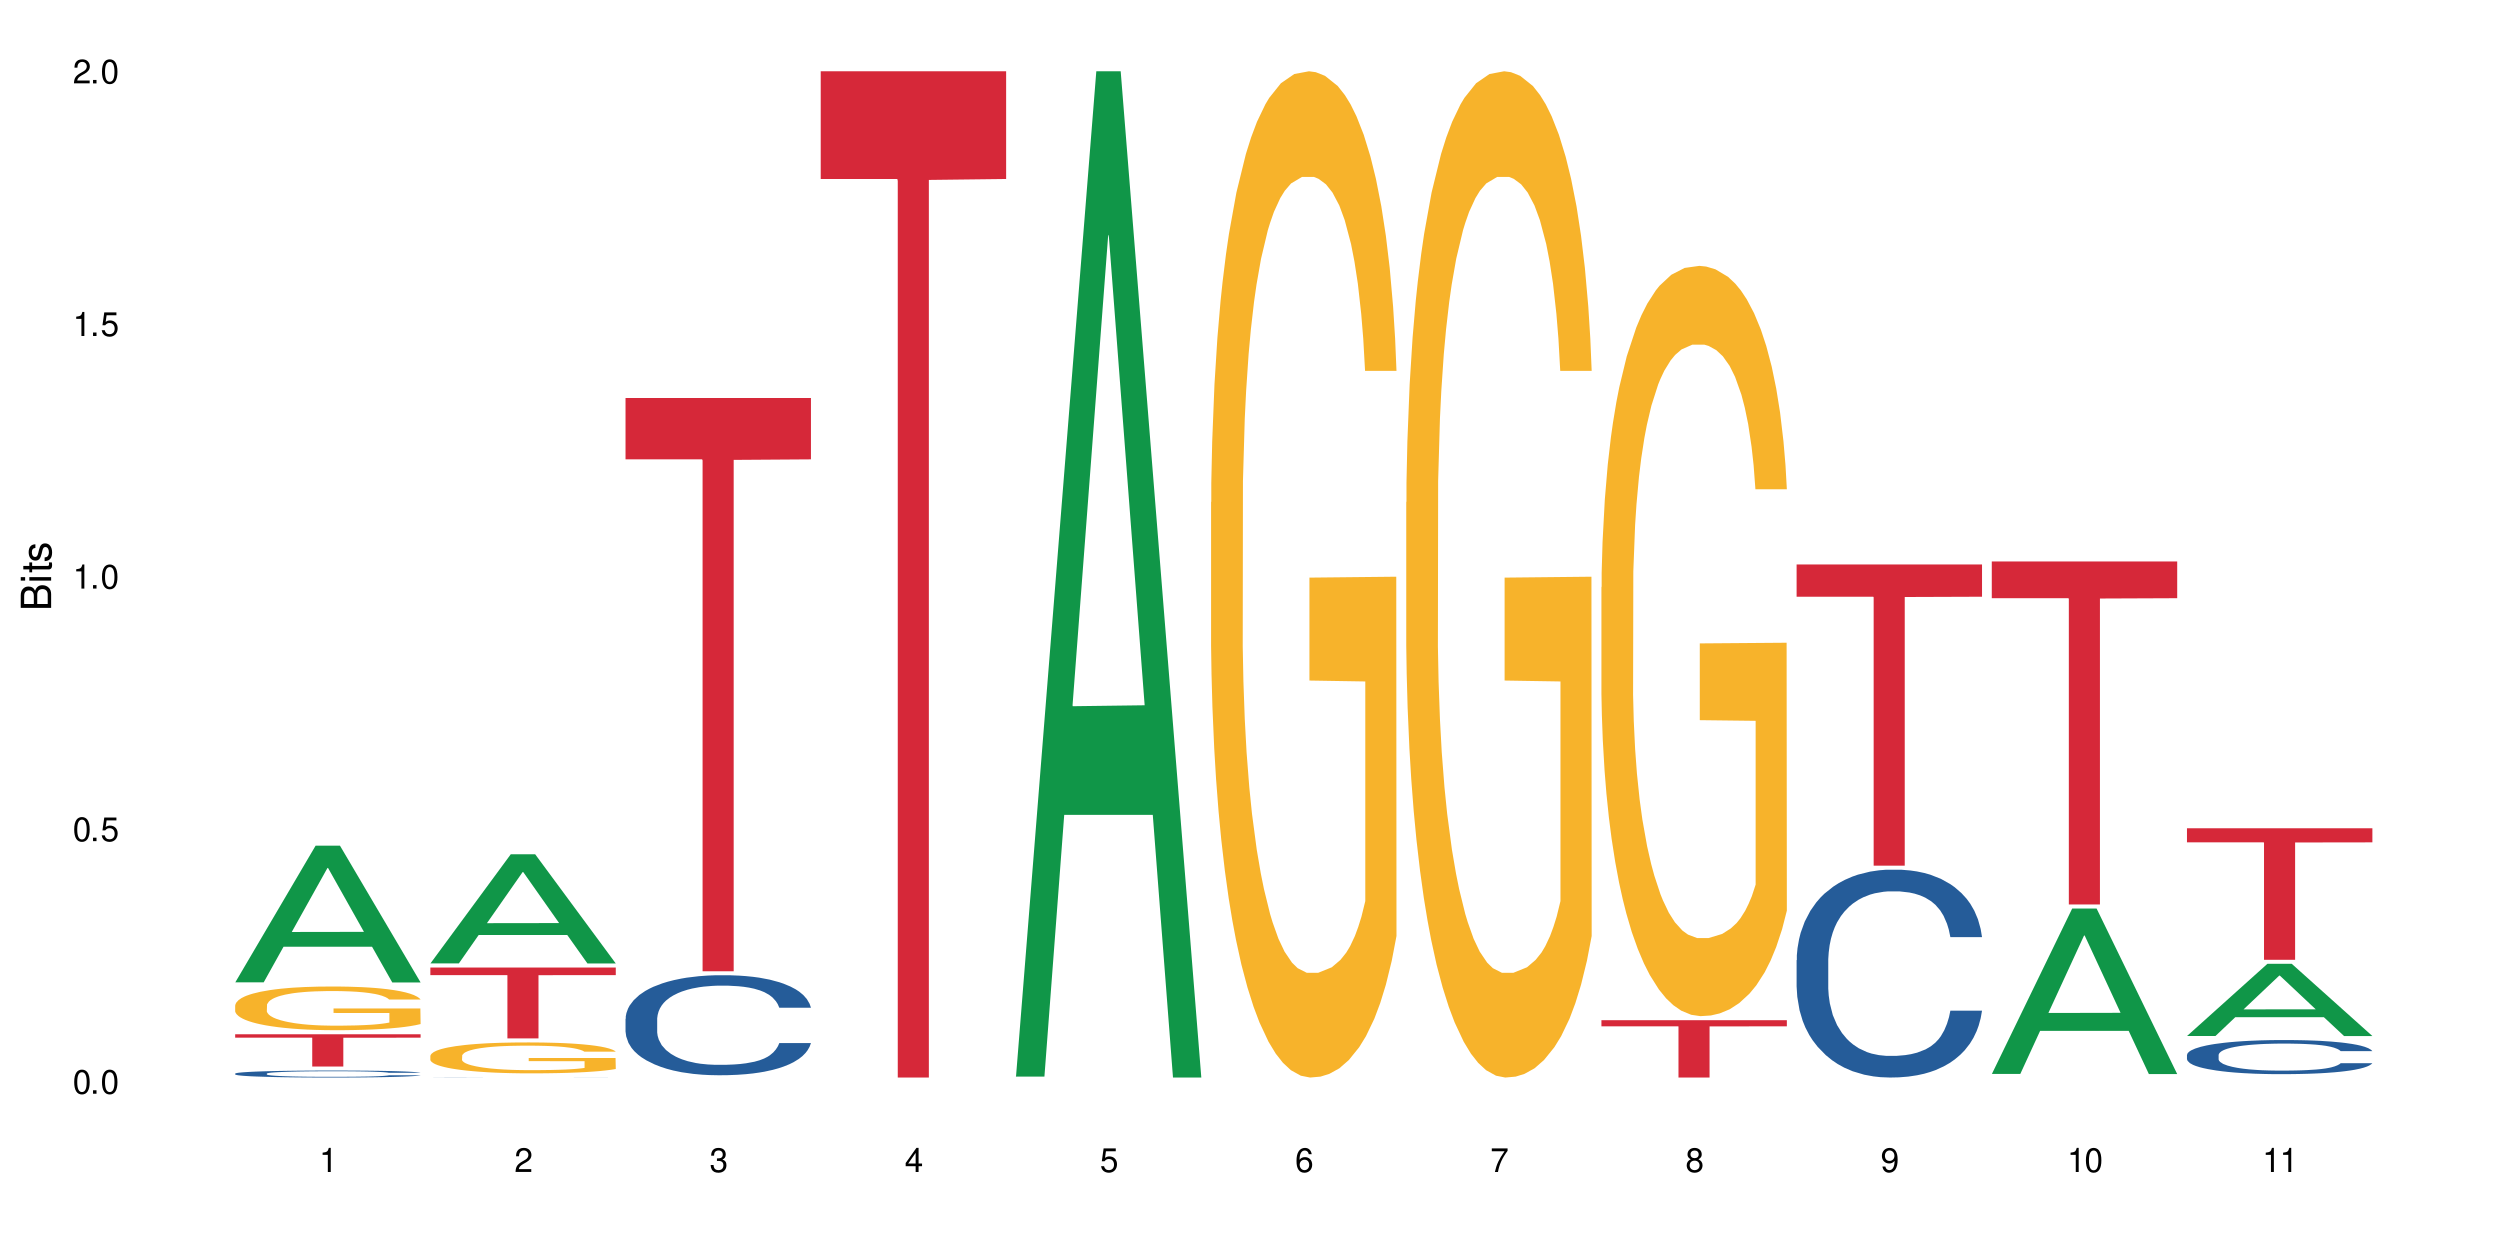 <?xml version="1.0" encoding="UTF-8"?>
<svg xmlns="http://www.w3.org/2000/svg" xmlns:xlink="http://www.w3.org/1999/xlink" width="720" height="360" viewBox="0 0 720 360">
<defs>
<g>
<g id="glyph-0-0">
</g>
<g id="glyph-0-1">
<path d="M 2.641 -6.938 C 2 -6.938 1.422 -6.656 1.078 -6.172 C 0.641 -5.562 0.406 -4.641 0.406 -3.359 C 0.406 -1.016 1.188 0.219 2.641 0.219 C 4.078 0.219 4.859 -1.016 4.859 -3.297 C 4.859 -4.641 4.656 -5.547 4.203 -6.172 C 3.844 -6.656 3.281 -6.938 2.641 -6.938 Z M 2.641 -6.188 C 3.547 -6.188 4 -5.25 4 -3.375 C 4 -1.406 3.562 -0.484 2.625 -0.484 C 1.734 -0.484 1.281 -1.438 1.281 -3.344 C 1.281 -5.25 1.734 -6.188 2.641 -6.188 Z M 2.641 -6.188 "/>
</g>
<g id="glyph-0-2">
<path d="M 1.828 -1 L 0.828 -1 L 0.828 0 L 1.828 0 Z M 1.828 -1 "/>
</g>
<g id="glyph-0-3">
<path d="M 4.562 -6.797 L 1.062 -6.797 L 0.547 -3.094 L 1.328 -3.094 C 1.719 -3.562 2.047 -3.734 2.578 -3.734 C 3.484 -3.734 4.062 -3.109 4.062 -2.094 C 4.062 -1.125 3.484 -0.531 2.578 -0.531 C 1.828 -0.531 1.375 -0.906 1.188 -1.672 L 0.328 -1.672 C 0.453 -1.109 0.547 -0.844 0.75 -0.594 C 1.125 -0.078 1.828 0.219 2.594 0.219 C 3.969 0.219 4.922 -0.781 4.922 -2.219 C 4.922 -3.562 4.031 -4.484 2.719 -4.484 C 2.25 -4.484 1.859 -4.359 1.469 -4.062 L 1.734 -5.969 L 4.562 -5.969 Z M 4.562 -6.797 "/>
</g>
<g id="glyph-0-4">
<path d="M 2.484 -4.938 L 2.484 0 L 3.328 0 L 3.328 -6.938 L 2.766 -6.938 C 2.469 -5.875 2.281 -5.734 0.984 -5.562 L 0.984 -4.938 Z M 2.484 -4.938 "/>
</g>
<g id="glyph-0-5">
<path d="M 4.859 -0.828 L 1.281 -0.828 C 1.359 -1.406 1.672 -1.781 2.5 -2.281 L 3.469 -2.828 C 4.406 -3.344 4.906 -4.062 4.906 -4.906 C 4.906 -5.484 4.672 -6.031 4.266 -6.406 C 3.859 -6.766 3.375 -6.938 2.719 -6.938 C 1.859 -6.938 1.219 -6.625 0.844 -6.031 C 0.609 -5.672 0.5 -5.234 0.484 -4.531 L 1.328 -4.531 C 1.359 -5.016 1.406 -5.281 1.531 -5.516 C 1.75 -5.938 2.188 -6.203 2.703 -6.203 C 3.469 -6.203 4.031 -5.641 4.031 -4.891 C 4.031 -4.344 3.719 -3.859 3.125 -3.516 L 2.234 -3 C 0.812 -2.172 0.406 -1.531 0.328 -0.016 L 4.859 -0.016 Z M 4.859 -0.828 "/>
</g>
<g id="glyph-0-6">
<path d="M 2.125 -3.188 L 2.578 -3.188 C 3.5 -3.188 3.984 -2.766 3.984 -1.922 C 3.984 -1.062 3.469 -0.531 2.594 -0.531 C 1.656 -0.531 1.203 -1 1.156 -2.016 L 0.312 -2.016 C 0.344 -1.453 0.438 -1.094 0.609 -0.781 C 0.953 -0.109 1.625 0.219 2.547 0.219 C 3.953 0.219 4.859 -0.625 4.859 -1.938 C 4.859 -2.828 4.516 -3.297 3.703 -3.594 C 4.344 -3.844 4.656 -4.328 4.656 -5.031 C 4.656 -6.219 3.875 -6.938 2.578 -6.938 C 1.203 -6.938 0.484 -6.172 0.453 -4.703 L 1.297 -4.703 C 1.312 -5.125 1.344 -5.359 1.453 -5.578 C 1.641 -5.969 2.062 -6.203 2.594 -6.203 C 3.344 -6.203 3.797 -5.75 3.797 -5 C 3.797 -4.516 3.609 -4.219 3.25 -4.047 C 3.016 -3.953 2.703 -3.922 2.125 -3.906 Z M 2.125 -3.188 "/>
</g>
<g id="glyph-0-7">
<path d="M 3.141 -1.672 L 3.141 0 L 3.984 0 L 3.984 -1.672 L 4.984 -1.672 L 4.984 -2.438 L 3.984 -2.438 L 3.984 -6.938 L 3.359 -6.938 L 0.266 -2.578 L 0.266 -1.672 Z M 3.141 -2.438 L 1 -2.438 L 3.141 -5.5 Z M 3.141 -2.438 "/>
</g>
<g id="glyph-0-8">
<path d="M 4.781 -5.125 C 4.609 -6.266 3.891 -6.938 2.844 -6.938 C 2.094 -6.938 1.422 -6.578 1.031 -5.953 C 0.594 -5.266 0.406 -4.422 0.406 -3.172 C 0.406 -2 0.578 -1.25 0.984 -0.641 C 1.359 -0.078 1.953 0.219 2.703 0.219 C 3.984 0.219 4.922 -0.75 4.922 -2.094 C 4.922 -3.375 4.062 -4.281 2.844 -4.281 C 2.172 -4.281 1.641 -4.031 1.281 -3.516 C 1.281 -5.234 1.828 -6.188 2.797 -6.188 C 3.391 -6.188 3.797 -5.797 3.938 -5.125 Z M 2.734 -3.531 C 3.547 -3.531 4.062 -2.953 4.062 -2.031 C 4.062 -1.156 3.484 -0.531 2.703 -0.531 C 1.922 -0.531 1.328 -1.188 1.328 -2.078 C 1.328 -2.938 1.906 -3.531 2.734 -3.531 Z M 2.734 -3.531 "/>
</g>
<g id="glyph-0-9">
<path d="M 4.984 -6.797 L 0.438 -6.797 L 0.438 -5.969 L 4.109 -5.969 C 2.5 -3.656 1.828 -2.234 1.328 0 L 2.219 0 C 2.594 -2.172 3.453 -4.047 4.984 -6.094 Z M 4.984 -6.797 "/>
</g>
<g id="glyph-0-10">
<path d="M 3.75 -3.656 C 4.469 -4.094 4.688 -4.438 4.688 -5.078 C 4.688 -6.172 3.844 -6.938 2.641 -6.938 C 1.438 -6.938 0.594 -6.172 0.594 -5.094 C 0.594 -4.438 0.812 -4.094 1.516 -3.656 C 0.734 -3.266 0.359 -2.703 0.359 -1.922 C 0.359 -0.656 1.281 0.219 2.641 0.219 C 3.984 0.219 4.922 -0.656 4.922 -1.922 C 4.922 -2.703 4.531 -3.266 3.75 -3.656 Z M 2.641 -6.188 C 3.359 -6.188 3.812 -5.75 3.812 -5.062 C 3.812 -4.406 3.344 -3.984 2.641 -3.984 C 1.922 -3.984 1.453 -4.406 1.453 -5.078 C 1.453 -5.75 1.922 -6.188 2.641 -6.188 Z M 2.641 -3.266 C 3.484 -3.266 4.062 -2.719 4.062 -1.906 C 4.062 -1.078 3.484 -0.531 2.625 -0.531 C 1.797 -0.531 1.219 -1.094 1.219 -1.906 C 1.219 -2.719 1.781 -3.266 2.641 -3.266 Z M 2.641 -3.266 "/>
</g>
<g id="glyph-0-11">
<path d="M 0.516 -1.578 C 0.672 -0.453 1.406 0.219 2.438 0.219 C 3.188 0.219 3.859 -0.141 4.266 -0.766 C 4.688 -1.453 4.891 -2.297 4.891 -3.547 C 4.891 -4.719 4.703 -5.453 4.312 -6.078 C 3.938 -6.641 3.344 -6.938 2.594 -6.938 C 1.297 -6.938 0.359 -5.969 0.359 -4.625 C 0.359 -3.344 1.234 -2.453 2.453 -2.453 C 3.094 -2.453 3.578 -2.672 4.016 -3.203 C 4 -1.484 3.469 -0.531 2.5 -0.531 C 1.906 -0.531 1.484 -0.906 1.359 -1.578 Z M 2.578 -6.203 C 3.375 -6.203 3.969 -5.531 3.969 -4.641 C 3.969 -3.797 3.391 -3.188 2.547 -3.188 C 1.734 -3.188 1.234 -3.766 1.234 -4.688 C 1.234 -5.562 1.797 -6.203 2.578 -6.203 Z M 2.578 -6.203 "/>
</g>
<g id="glyph-1-0">
</g>
<g id="glyph-1-1">
<path d="M 0 -0.953 L 0 -4.891 C 0 -5.719 -0.234 -6.344 -0.734 -6.797 C -1.188 -7.234 -1.812 -7.469 -2.5 -7.469 C -3.547 -7.469 -4.188 -7 -4.625 -5.875 C -4.984 -6.688 -5.625 -7.094 -6.531 -7.094 C -7.172 -7.094 -7.734 -6.859 -8.141 -6.391 C -8.562 -5.922 -8.75 -5.344 -8.75 -4.5 L -8.75 -0.953 Z M -4.984 -2.062 L -7.766 -2.062 L -7.766 -4.219 C -7.766 -4.844 -7.688 -5.203 -7.453 -5.5 C -7.219 -5.812 -6.859 -5.969 -6.375 -5.969 C -5.891 -5.969 -5.531 -5.812 -5.297 -5.5 C -5.062 -5.203 -4.984 -4.844 -4.984 -4.219 Z M -0.984 -2.062 L -4 -2.062 L -4 -4.781 C -4 -5.766 -3.438 -6.359 -2.484 -6.359 C -1.547 -6.359 -0.984 -5.766 -0.984 -4.781 Z M -0.984 -2.062 "/>
</g>
<g id="glyph-1-2">
<path d="M -6.281 -1.797 L -6.281 -0.797 L 0 -0.797 L 0 -1.797 Z M -8.75 -1.797 L -8.75 -0.797 L -7.484 -0.797 L -7.484 -1.797 Z M -8.75 -1.797 "/>
</g>
<g id="glyph-1-3">
<path d="M -6.281 -3.047 L -6.281 -2.016 L -8.016 -2.016 L -8.016 -1.016 L -6.281 -1.016 L -6.281 -0.172 L -5.469 -0.172 L -5.469 -1.016 L -0.719 -1.016 C -0.078 -1.016 0.281 -1.453 0.281 -2.234 C 0.281 -2.5 0.25 -2.719 0.188 -3.047 L -0.641 -3.047 C -0.609 -2.906 -0.594 -2.766 -0.594 -2.562 C -0.594 -2.141 -0.719 -2.016 -1.156 -2.016 L -5.469 -2.016 L -5.469 -3.047 Z M -6.281 -3.047 "/>
</g>
<g id="glyph-1-4">
<path d="M -4.531 -5.25 C -5.766 -5.25 -6.469 -4.422 -6.469 -2.969 C -6.469 -1.516 -5.719 -0.562 -4.547 -0.562 C -3.562 -0.562 -3.094 -1.062 -2.734 -2.562 L -2.516 -3.484 C -2.344 -4.188 -2.094 -4.469 -1.641 -4.469 C -1.047 -4.469 -0.641 -3.875 -0.641 -3 C -0.641 -2.453 -0.797 -2 -1.062 -1.75 C -1.25 -1.594 -1.422 -1.531 -1.875 -1.469 L -1.875 -0.406 C -0.422 -0.453 0.281 -1.266 0.281 -2.922 C 0.281 -4.5 -0.5 -5.516 -1.719 -5.516 C -2.656 -5.516 -3.172 -4.984 -3.469 -3.734 L -3.703 -2.766 C -3.891 -1.953 -4.156 -1.609 -4.594 -1.609 C -5.188 -1.609 -5.547 -2.125 -5.547 -2.938 C -5.547 -3.75 -5.203 -4.172 -4.531 -4.203 Z M -4.531 -5.25 "/>
</g>
</g>
</defs>
<rect x="-72" y="-36" width="864" height="432" fill="rgb(100%, 100%, 100%)" fill-opacity="1"/>
<path fill-rule="nonzero" fill="rgb(6.275%, 58.824%, 28.235%)" fill-opacity="1" d="M 67.73 282.914 L 67.789 282.875 L 90.895 243.551 L 97.91 243.551 L 121.133 282.949 L 112.973 282.949 L 107.152 272.664 L 81.652 272.664 L 75.945 282.914 L 67.73 282.914 L 84.105 268.41 L 104.816 268.375 L 94.488 249.988 L 94.375 249.949 L 94.262 250.062 L 84.047 268.375 L 84.105 268.41 Z M 67.73 282.914 "/>
<path fill-rule="nonzero" fill="rgb(14.51%, 36.078%, 60%)" fill-opacity="1" d="M 67.73 309.191 L 67.797 309.191 L 67.797 309.148 L 67.992 309.078 L 68.449 308.988 L 68.902 308.926 L 70.074 308.82 L 71.703 308.715 L 73.398 308.633 L 74.633 308.586 L 75.742 308.547 L 78.281 308.48 L 79.91 308.445 L 81.668 308.414 L 83.816 308.383 L 85.379 308.363 L 88.895 308.332 L 91.5 308.32 L 93.52 308.316 L 97.883 308.316 L 100.488 308.324 L 102.375 308.332 L 104.461 308.348 L 106.219 308.363 L 109.281 308.402 L 112.016 308.453 L 113.254 308.484 L 115.207 308.543 L 116.703 308.598 L 117.746 308.645 L 118.918 308.715 L 119.961 308.797 L 120.742 308.891 L 121.133 308.969 L 112.016 308.969 L 111.559 308.895 L 111.039 308.84 L 110.062 308.762 L 109.086 308.711 L 107.715 308.656 L 106.48 308.621 L 104.785 308.586 L 103.289 308.562 L 101.727 308.547 L 100.227 308.535 L 97.363 308.523 L 94.039 308.523 L 92.805 308.527 L 90.262 308.543 L 88.895 308.555 L 86.941 308.582 L 85.574 308.605 L 83.945 308.645 L 82.84 308.676 L 81.473 308.723 L 80.496 308.766 L 79.387 308.824 L 78.738 308.871 L 78.152 308.922 L 77.629 308.984 L 77.238 309.051 L 76.977 309.117 L 76.848 309.184 L 76.848 309.469 L 76.977 309.535 L 77.305 309.613 L 78.152 309.727 L 79.387 309.824 L 80.82 309.902 L 82.188 309.957 L 82.969 309.98 L 84.012 310.012 L 85.641 310.047 L 87.984 310.086 L 89.352 310.102 L 91.438 310.113 L 93.586 310.121 L 96.449 310.121 L 98.988 310.113 L 100.684 310.105 L 102.441 310.09 L 104.852 310.059 L 106.348 310.031 L 107.652 309.996 L 108.629 309.961 L 109.281 309.93 L 110.258 309.875 L 111.039 309.809 L 111.625 309.746 L 112.016 309.684 L 121.133 309.684 L 120.742 309.758 L 120.156 309.828 L 119.57 309.883 L 118.656 309.945 L 117.613 310.004 L 116.117 310.07 L 114.879 310.109 L 113.254 310.156 L 111.754 310.191 L 110.125 310.223 L 107.715 310.262 L 106.152 310.277 L 104.461 310.297 L 102.441 310.309 L 99.902 310.324 L 97.168 310.332 L 94.625 310.332 L 91.891 310.328 L 89.871 310.32 L 87.203 310.305 L 83.883 310.273 L 81.473 310.238 L 79.582 310.203 L 77.957 310.164 L 76.133 310.113 L 73.789 310.035 L 72.355 309.973 L 71.379 309.918 L 70.27 309.848 L 69.488 309.781 L 68.578 309.68 L 67.926 309.547 L 67.73 309.445 Z M 67.73 309.191 "/>
<path fill-rule="nonzero" fill="rgb(96.863%, 70.196%, 16.863%)" fill-opacity="1" d="M 67.73 289.504 L 67.797 289.492 L 67.797 289.262 L 68.055 288.746 L 68.707 288.031 L 69.555 287.445 L 70.465 286.988 L 71.051 286.746 L 72.027 286.402 L 72.875 286.148 L 75.023 285.629 L 77.762 285.148 L 79.258 284.941 L 80.949 284.746 L 83.359 284.527 L 84.469 284.445 L 87.855 284.262 L 91.695 284.148 L 95.93 284.113 L 97.883 284.125 L 100.555 284.172 L 104.199 284.297 L 106.285 284.414 L 107.91 284.527 L 109.605 284.676 L 111.688 284.906 L 113.645 285.184 L 115.207 285.457 L 116.77 285.805 L 118.07 286.172 L 119.18 286.574 L 120.156 287.055 L 120.742 287.457 L 121.133 287.859 L 112.078 287.859 L 111.559 287.457 L 110.973 287.148 L 109.996 286.77 L 109.02 286.492 L 108.043 286.273 L 106.219 285.977 L 104.656 285.793 L 102.703 285.629 L 100.812 285.527 L 98.664 285.457 L 97.363 285.434 L 93.91 285.434 L 90.785 285.516 L 88.961 285.605 L 87.66 285.699 L 85.836 285.871 L 84.727 286.008 L 84.078 286.102 L 82.125 286.457 L 80.82 286.781 L 80.105 286.996 L 79.191 287.344 L 78.543 287.652 L 77.824 288.113 L 77.434 288.457 L 76.914 289.238 L 76.848 291.309 L 77.043 291.746 L 77.434 292.215 L 77.957 292.629 L 78.738 293.066 L 79.52 293.398 L 80.887 293.848 L 82.059 294.145 L 82.969 294.34 L 84.727 294.652 L 85.445 294.754 L 87.137 294.961 L 88.895 295.125 L 91.047 295.262 L 92.672 295.332 L 95.277 295.387 L 98.598 295.387 L 102.508 295.32 L 104.98 295.227 L 106.676 295.137 L 107.781 295.055 L 109.148 294.93 L 110.125 294.812 L 111.039 294.688 L 112.145 294.492 L 112.145 291.746 L 96.059 291.734 L 96.059 290.445 L 121.066 290.434 L 121.133 294.93 L 119.766 295.238 L 118.07 295.535 L 116.441 295.766 L 114.75 295.961 L 112.34 296.18 L 110.387 296.32 L 107.391 296.48 L 104.656 296.582 L 101.789 296.652 L 99.25 296.688 L 96.254 296.699 L 93.586 296.676 L 90.719 296.605 L 88.441 296.516 L 86.355 296.398 L 84.273 296.25 L 81.668 296.008 L 79.973 295.812 L 78.215 295.57 L 76.457 295.285 L 74.895 294.973 L 73.852 294.734 L 72.812 294.457 L 71.703 294.113 L 70.66 293.723 L 69.879 293.363 L 69.164 292.961 L 68.645 292.582 L 68.121 292.066 L 67.859 291.652 L 67.73 291.297 Z M 67.73 289.504 "/>
<path fill-rule="nonzero" fill="rgb(83.922%, 15.686%, 22.353%)" fill-opacity="1" d="M 67.73 297.863 L 121.133 297.863 L 121.133 298.855 L 98.875 298.863 L 98.875 307.152 L 89.922 307.152 L 89.922 298.875 L 89.793 298.855 L 67.73 298.855 Z M 67.73 297.863 "/>
<path fill-rule="nonzero" fill="rgb(6.275%, 58.824%, 28.235%)" fill-opacity="1" d="M 123.941 277.457 L 124 277.426 L 147.105 246.023 L 154.125 246.023 L 177.344 277.484 L 169.184 277.484 L 163.367 269.273 L 137.863 269.273 L 132.156 277.457 L 123.941 277.457 L 140.316 265.875 L 161.027 265.844 L 150.699 251.164 L 150.586 251.133 L 150.473 251.223 L 140.258 265.844 L 140.316 265.875 Z M 123.941 277.457 "/>
<path fill-rule="nonzero" fill="rgb(14.51%, 36.078%, 60%)" fill-opacity="1" d="M 123.941 310.309 L 124.203 310.309 L 124.66 310.305 L 125.113 310.305 L 126.285 310.301 L 127.914 310.301 L 129.609 310.297 L 134.492 310.297 L 136.121 310.293 L 168.227 310.293 L 169.465 310.297 L 173.957 310.297 L 175.129 310.301 L 176.172 310.301 L 176.953 310.305 L 177.344 310.305 L 167.77 310.305 L 167.25 310.301 L 165.297 310.301 L 163.93 310.297 L 140.156 310.297 L 139.051 310.301 L 135.598 310.301 L 134.949 310.305 L 133.84 310.305 L 133.449 310.309 L 133.059 310.309 L 133.059 310.316 L 133.516 310.316 L 134.363 310.32 L 135.598 310.32 L 137.031 310.324 L 140.223 310.324 L 141.852 310.328 L 162.559 310.328 L 163.863 310.324 L 166.469 310.324 L 167.25 310.32 L 177.344 310.32 L 176.953 310.32 L 176.367 310.324 L 173.828 310.324 L 172.328 310.328 L 167.965 310.328 L 166.336 310.332 L 137.684 310.332 L 135.793 310.328 L 130 310.328 L 128.566 310.324 L 126.48 310.324 L 125.699 310.32 L 124.789 310.32 L 124.137 310.316 L 123.941 310.316 Z M 123.941 310.309 "/>
<path fill-rule="nonzero" fill="rgb(96.863%, 70.196%, 16.863%)" fill-opacity="1" d="M 123.941 304.035 L 124.008 304.027 L 124.008 303.863 L 124.27 303.496 L 124.918 302.992 L 125.766 302.578 L 126.676 302.254 L 127.266 302.082 L 128.242 301.84 L 129.086 301.66 L 131.234 301.293 L 133.973 300.953 L 135.469 300.805 L 137.164 300.668 L 139.57 300.512 L 140.68 300.453 L 144.066 300.324 L 147.906 300.242 L 152.141 300.219 L 154.094 300.227 L 156.766 300.258 L 160.41 300.348 L 162.496 300.43 L 164.125 300.512 L 165.816 300.617 L 167.902 300.781 L 169.855 300.977 L 171.418 301.172 L 172.98 301.414 L 174.281 301.676 L 175.391 301.961 L 176.367 302.301 L 176.953 302.586 L 177.344 302.871 L 168.293 302.871 L 167.77 302.586 L 167.184 302.367 L 166.207 302.098 L 165.23 301.902 L 164.254 301.75 L 162.43 301.535 L 160.867 301.406 L 158.914 301.293 L 157.023 301.219 L 154.875 301.172 L 153.574 301.156 L 150.121 301.156 L 146.996 301.211 L 145.172 301.277 L 143.871 301.34 L 142.047 301.465 L 140.941 301.562 L 140.289 301.625 L 138.336 301.879 L 137.031 302.105 L 136.316 302.262 L 135.402 302.504 L 134.754 302.727 L 134.035 303.051 L 133.645 303.293 L 133.125 303.848 L 133.059 305.312 L 133.254 305.621 L 133.645 305.953 L 134.168 306.246 L 134.949 306.559 L 135.73 306.793 L 137.098 307.109 L 138.27 307.32 L 139.18 307.461 L 140.941 307.68 L 141.656 307.754 L 143.348 307.898 L 145.109 308.012 L 147.258 308.109 L 148.883 308.16 L 151.488 308.199 L 154.812 308.199 L 158.719 308.152 L 161.191 308.086 L 162.887 308.023 L 163.992 307.965 L 165.359 307.875 L 166.336 307.793 L 167.25 307.703 L 168.355 307.566 L 168.355 305.621 L 152.27 305.613 L 152.27 304.703 L 177.277 304.695 L 177.344 307.875 L 175.977 308.094 L 174.281 308.305 L 172.656 308.469 L 170.961 308.605 L 168.551 308.762 L 166.598 308.859 L 163.602 308.973 L 160.867 309.047 L 158 309.094 L 155.461 309.121 L 152.465 309.129 L 149.797 309.113 L 146.93 309.062 L 144.652 308.996 L 142.566 308.918 L 140.484 308.812 L 137.879 308.641 L 136.188 308.5 L 134.426 308.332 L 132.668 308.129 L 131.105 307.906 L 130.062 307.738 L 129.023 307.543 L 127.914 307.297 L 126.871 307.02 L 126.09 306.77 L 125.375 306.484 L 124.855 306.215 L 124.332 305.848 L 124.074 305.555 L 123.941 305.305 Z M 123.941 304.035 "/>
<path fill-rule="nonzero" fill="rgb(83.922%, 15.686%, 22.353%)" fill-opacity="1" d="M 123.941 278.648 L 177.344 278.648 L 177.344 280.832 L 155.086 280.852 L 155.086 299.055 L 146.133 299.055 L 146.133 280.871 L 146.004 280.832 L 123.941 280.832 Z M 123.941 278.648 "/>
<path fill-rule="nonzero" fill="rgb(14.51%, 36.078%, 60%)" fill-opacity="1" d="M 180.152 293.406 L 180.219 293.383 L 180.219 292.75 L 180.414 291.75 L 180.871 290.484 L 181.324 289.617 L 182.5 288.066 L 184.125 286.562 L 185.82 285.406 L 187.059 284.723 L 188.164 284.195 L 190.703 283.223 L 192.332 282.723 L 194.09 282.273 L 196.238 281.828 L 197.801 281.562 L 201.32 281.141 L 203.922 280.957 L 205.941 280.879 L 210.305 280.879 L 212.91 280.984 L 214.801 281.117 L 216.883 281.328 L 218.641 281.562 L 221.703 282.141 L 224.438 282.879 L 225.676 283.301 L 227.629 284.117 L 229.125 284.906 L 230.168 285.59 L 231.34 286.562 L 232.383 287.75 L 233.164 289.09 L 233.555 290.223 L 224.438 290.223 L 223.98 289.172 L 223.461 288.355 L 222.484 287.273 L 221.508 286.512 L 220.141 285.75 L 218.902 285.25 L 217.207 284.746 L 215.711 284.434 L 214.148 284.195 L 212.648 284.039 L 209.785 283.879 L 206.465 283.879 L 205.227 283.934 L 202.688 284.145 L 201.32 284.328 L 199.363 284.695 L 197.996 285.039 L 196.371 285.562 L 195.262 286.012 L 193.895 286.695 L 192.918 287.301 L 191.812 288.168 L 191.16 288.828 L 190.574 289.566 L 190.051 290.434 L 189.66 291.355 L 189.402 292.328 L 189.27 293.277 L 189.27 297.355 L 189.402 298.305 L 189.727 299.41 L 190.574 301.016 L 191.812 302.41 L 193.242 303.516 L 194.609 304.305 L 195.395 304.672 L 196.434 305.094 L 198.062 305.621 L 200.406 306.148 L 201.773 306.359 L 203.859 306.566 L 206.008 306.672 L 208.875 306.672 L 211.414 306.566 L 213.105 306.438 L 214.863 306.227 L 217.273 305.777 L 218.773 305.355 L 220.074 304.855 L 221.051 304.355 L 221.703 303.938 L 222.68 303.121 L 223.461 302.227 L 224.047 301.305 L 224.438 300.41 L 233.555 300.41 L 233.164 301.461 L 232.578 302.488 L 231.992 303.25 L 231.082 304.172 L 230.039 304.988 L 228.539 305.91 L 227.305 306.516 L 225.676 307.172 L 224.176 307.672 L 222.551 308.121 L 220.141 308.648 L 218.578 308.91 L 216.883 309.148 L 214.863 309.359 L 212.324 309.543 L 209.59 309.648 L 207.051 309.676 L 204.316 309.621 L 202.297 309.516 L 199.625 309.277 L 196.305 308.805 L 193.895 308.305 L 192.008 307.805 L 190.379 307.277 L 188.555 306.566 L 186.211 305.41 L 184.777 304.516 L 183.801 303.777 L 182.695 302.75 L 181.914 301.832 L 181 300.355 L 180.348 298.488 L 180.152 297.039 Z M 180.152 293.406 "/>
<path fill-rule="nonzero" fill="rgb(83.922%, 15.686%, 22.353%)" fill-opacity="1" d="M 180.152 114.621 L 233.555 114.621 L 233.555 132.293 L 211.301 132.449 L 211.301 279.715 L 202.344 279.715 L 202.344 132.605 L 202.215 132.293 L 180.152 132.293 Z M 180.152 114.621 "/>
<path fill-rule="nonzero" fill="rgb(83.922%, 15.686%, 22.353%)" fill-opacity="1" d="M 236.367 20.527 L 289.766 20.527 L 289.766 51.547 L 267.512 51.82 L 267.512 310.332 L 258.555 310.332 L 258.555 52.094 L 258.426 51.547 L 236.367 51.547 Z M 236.367 20.527 "/>
<path fill-rule="nonzero" fill="rgb(6.275%, 58.824%, 28.235%)" fill-opacity="1" d="M 292.578 310.059 L 292.633 309.789 L 315.738 20.527 L 322.758 20.527 L 345.977 310.332 L 337.82 310.332 L 332 234.684 L 306.496 234.684 L 300.793 310.059 L 292.578 310.059 L 308.949 203.391 L 329.66 203.117 L 319.336 67.875 L 319.219 67.602 L 319.105 68.418 L 308.895 203.117 L 308.949 203.391 Z M 292.578 310.059 "/>
<path fill-rule="nonzero" fill="rgb(96.863%, 70.196%, 16.863%)" fill-opacity="1" d="M 348.789 144.652 L 348.852 144.387 L 348.852 139.094 L 349.113 127.184 L 349.766 110.777 L 350.613 97.277 L 351.523 86.691 L 352.109 81.133 L 353.086 73.195 L 353.934 67.371 L 356.082 55.461 L 358.816 44.348 L 360.316 39.582 L 362.008 35.082 L 364.418 30.055 L 365.523 28.203 L 368.91 23.965 L 372.754 21.32 L 376.988 20.527 L 378.941 20.789 L 381.609 21.848 L 385.258 24.762 L 387.34 27.406 L 388.969 30.055 L 390.664 33.496 L 392.746 38.789 L 394.699 45.141 L 396.262 51.492 L 397.824 59.43 L 399.129 67.902 L 400.234 77.164 L 401.211 88.281 L 401.797 97.543 L 402.188 106.805 L 393.137 106.805 L 392.617 97.543 L 392.031 90.398 L 391.055 81.664 L 390.078 75.312 L 389.098 70.281 L 387.277 63.402 L 385.715 59.168 L 383.758 55.461 L 381.871 53.078 L 379.723 51.492 L 378.418 50.961 L 374.969 50.961 L 371.844 52.816 L 370.02 54.934 L 368.715 57.051 L 366.891 61.02 L 365.785 64.195 L 365.133 66.312 L 363.18 74.516 L 361.879 81.93 L 361.16 86.957 L 360.25 94.898 L 359.598 102.043 L 358.883 112.629 L 358.492 120.57 L 357.969 138.566 L 357.906 186.207 L 358.102 196.262 L 358.492 207.113 L 359.012 216.641 L 359.793 226.699 L 360.574 234.375 L 361.941 244.695 L 363.117 251.578 L 364.027 256.078 L 365.785 263.223 L 366.5 265.605 L 368.195 270.367 L 369.953 274.074 L 372.102 277.25 L 373.73 278.836 L 376.336 280.16 L 379.656 280.16 L 383.562 278.574 L 386.039 276.457 L 387.73 274.34 L 388.84 272.484 L 390.207 269.574 L 391.184 266.926 L 392.094 264.016 L 393.203 259.516 L 393.203 196.262 L 377.117 195.996 L 377.117 166.355 L 402.125 166.09 L 402.188 269.574 L 400.82 276.719 L 399.129 283.602 L 397.5 288.895 L 395.809 293.395 L 393.398 298.422 L 391.445 301.598 L 388.449 305.305 L 385.715 307.688 L 382.848 309.273 L 380.309 310.066 L 377.312 310.332 L 374.641 309.805 L 371.777 308.215 L 369.496 306.098 L 367.414 303.453 L 365.328 300.012 L 362.727 294.453 L 361.031 289.953 L 359.273 284.395 L 357.516 277.777 L 355.953 270.633 L 354.91 265.074 L 353.867 258.723 L 352.762 250.781 L 351.719 241.785 L 350.938 233.578 L 350.223 224.316 L 349.699 215.582 L 349.18 203.672 L 348.918 194.145 L 348.789 185.941 Z M 348.789 144.652 "/>
<path fill-rule="nonzero" fill="rgb(96.863%, 70.196%, 16.863%)" fill-opacity="1" d="M 405 144.652 L 405.066 144.387 L 405.066 139.094 L 405.324 127.184 L 405.977 110.777 L 406.824 97.277 L 407.734 86.691 L 408.32 81.133 L 409.297 73.195 L 410.145 67.371 L 412.293 55.461 L 415.027 44.348 L 416.527 39.582 L 418.219 35.082 L 420.629 30.055 L 421.738 28.203 L 425.121 23.965 L 428.965 21.32 L 433.199 20.527 L 435.152 20.789 L 437.82 21.848 L 441.469 24.762 L 443.551 27.406 L 445.18 30.055 L 446.875 33.496 L 448.957 38.789 L 450.91 45.141 L 452.473 51.492 L 454.039 59.43 L 455.34 67.902 L 456.445 77.164 L 457.426 88.281 L 458.012 97.543 L 458.402 106.805 L 449.348 106.805 L 448.828 97.543 L 448.242 90.398 L 447.266 81.664 L 446.289 75.312 L 445.312 70.281 L 443.488 63.402 L 441.926 59.168 L 439.973 55.461 L 438.082 53.078 L 435.934 51.492 L 434.629 50.961 L 431.18 50.961 L 428.055 52.816 L 426.23 54.934 L 424.926 57.051 L 423.105 61.02 L 421.996 64.195 L 421.348 66.312 L 419.391 74.516 L 418.09 81.93 L 417.375 86.957 L 416.461 94.898 L 415.809 102.043 L 415.094 112.629 L 414.703 120.57 L 414.184 138.566 L 414.117 186.207 L 414.312 196.262 L 414.703 207.113 L 415.223 216.641 L 416.004 226.699 L 416.785 234.375 L 418.156 244.695 L 419.328 251.578 L 420.238 256.078 L 421.996 263.223 L 422.715 265.605 L 424.406 270.367 L 426.164 274.074 L 428.312 277.25 L 429.941 278.836 L 432.547 280.16 L 435.867 280.16 L 439.777 278.574 L 442.25 276.457 L 443.945 274.34 L 445.051 272.484 L 446.418 269.574 L 447.395 266.926 L 448.309 264.016 L 449.414 259.516 L 449.414 196.262 L 433.328 195.996 L 433.328 166.355 L 458.336 166.09 L 458.402 269.574 L 457.031 276.719 L 455.34 283.602 L 453.711 288.895 L 452.02 293.395 L 449.609 298.422 L 447.656 301.598 L 444.66 305.305 L 441.926 307.688 L 439.059 309.273 L 436.52 310.066 L 433.523 310.332 L 430.855 309.805 L 427.988 308.215 L 425.707 306.098 L 423.625 303.453 L 421.543 300.012 L 418.938 294.453 L 417.242 289.953 L 415.484 284.395 L 413.727 277.777 L 412.164 270.633 L 411.121 265.074 L 410.078 258.723 L 408.973 250.781 L 407.93 241.785 L 407.148 233.578 L 406.434 224.316 L 405.91 215.582 L 405.391 203.672 L 405.129 194.145 L 405 185.941 Z M 405 144.652 "/>
<path fill-rule="nonzero" fill="rgb(96.863%, 70.196%, 16.863%)" fill-opacity="1" d="M 461.211 169.121 L 461.277 168.922 L 461.277 164.977 L 461.535 156.098 L 462.188 143.863 L 463.035 133.797 L 463.945 125.902 L 464.531 121.762 L 465.508 115.84 L 466.355 111.5 L 468.504 102.617 L 471.242 94.332 L 472.738 90.777 L 474.43 87.422 L 476.84 83.676 L 477.949 82.293 L 481.336 79.137 L 485.176 77.16 L 489.41 76.57 L 491.363 76.766 L 494.035 77.555 L 497.68 79.727 L 499.766 81.699 L 501.391 83.676 L 503.086 86.238 L 505.168 90.188 L 507.125 94.922 L 508.688 99.66 L 510.25 105.578 L 511.551 111.895 L 512.66 118.801 L 513.637 127.09 L 514.223 133.996 L 514.613 140.902 L 505.559 140.902 L 505.039 133.996 L 504.453 128.668 L 503.477 122.156 L 502.5 117.418 L 501.523 113.668 L 499.699 108.539 L 498.137 105.383 L 496.184 102.617 L 494.293 100.844 L 492.145 99.66 L 490.844 99.262 L 487.391 99.262 L 484.266 100.645 L 482.441 102.223 L 481.141 103.801 L 479.316 106.762 L 478.207 109.129 L 477.559 110.711 L 475.602 116.828 L 474.301 122.352 L 473.586 126.102 L 472.672 132.023 L 472.023 137.352 L 471.305 145.242 L 470.914 151.164 L 470.395 164.582 L 470.328 200.102 L 470.523 207.602 L 470.914 215.691 L 471.438 222.797 L 472.219 230.297 L 473 236.02 L 474.367 243.715 L 475.539 248.844 L 476.449 252.199 L 478.207 257.527 L 478.926 259.305 L 480.617 262.855 L 482.375 265.617 L 484.523 267.988 L 486.152 269.172 L 488.758 270.156 L 492.078 270.156 L 495.988 268.973 L 498.461 267.395 L 500.156 265.816 L 501.262 264.434 L 502.629 262.266 L 503.605 260.289 L 504.52 258.121 L 505.625 254.766 L 505.625 207.602 L 489.539 207.406 L 489.539 185.301 L 514.547 185.105 L 514.613 262.266 L 513.246 267.594 L 511.551 272.723 L 509.922 276.668 L 508.23 280.023 L 505.82 283.773 L 503.867 286.141 L 500.871 288.906 L 498.137 290.68 L 495.27 291.863 L 492.73 292.457 L 489.734 292.652 L 487.066 292.258 L 484.199 291.074 L 481.922 289.496 L 479.836 287.523 L 477.754 284.957 L 475.148 280.812 L 473.453 277.461 L 471.695 273.316 L 469.938 268.383 L 468.375 263.055 L 467.332 258.91 L 466.289 254.172 L 465.184 248.254 L 464.141 241.543 L 463.359 235.426 L 462.645 228.52 L 462.121 222.008 L 461.602 213.129 L 461.34 206.023 L 461.211 199.906 Z M 461.211 169.121 "/>
<path fill-rule="nonzero" fill="rgb(83.922%, 15.686%, 22.353%)" fill-opacity="1" d="M 461.211 293.816 L 514.613 293.816 L 514.613 295.586 L 492.355 295.602 L 492.355 310.332 L 483.402 310.332 L 483.402 295.617 L 483.273 295.586 L 461.211 295.586 Z M 461.211 293.816 "/>
<path fill-rule="nonzero" fill="rgb(14.51%, 36.078%, 60%)" fill-opacity="1" d="M 517.422 276.523 L 517.488 276.469 L 517.488 275.156 L 517.684 273.074 L 518.141 270.449 L 518.594 268.645 L 519.766 265.418 L 521.395 262.297 L 523.09 259.891 L 524.324 258.469 L 525.434 257.375 L 527.973 255.352 L 529.602 254.312 L 531.359 253.379 L 533.508 252.449 L 535.07 251.902 L 538.586 251.027 L 541.191 250.645 L 543.211 250.48 L 547.574 250.48 L 550.18 250.699 L 552.066 250.973 L 554.152 251.41 L 555.91 251.902 L 558.973 253.105 L 561.707 254.641 L 562.945 255.516 L 564.898 257.211 L 566.395 258.852 L 567.438 260.273 L 568.609 262.297 L 569.652 264.762 L 570.434 267.551 L 570.824 269.902 L 561.707 269.902 L 561.25 267.715 L 560.73 266.02 L 559.754 263.773 L 558.777 262.188 L 557.41 260.602 L 556.172 259.562 L 554.477 258.523 L 552.98 257.867 L 551.418 257.375 L 549.918 257.047 L 547.055 256.719 L 543.734 256.719 L 542.496 256.828 L 539.957 257.266 L 538.586 257.648 L 536.633 258.414 L 535.266 259.125 L 533.637 260.219 L 532.531 261.148 L 531.164 262.57 L 530.188 263.828 L 529.078 265.637 L 528.43 267.004 L 527.844 268.535 L 527.32 270.34 L 526.93 272.254 L 526.672 274.281 L 526.539 276.25 L 526.539 284.73 L 526.672 286.699 L 526.996 288.996 L 527.844 292.332 L 529.078 295.234 L 530.512 297.531 L 531.879 299.172 L 532.66 299.938 L 533.703 300.812 L 535.332 301.906 L 537.676 303 L 539.043 303.438 L 541.129 303.875 L 543.277 304.094 L 546.141 304.094 L 548.684 303.875 L 550.375 303.602 L 552.133 303.164 L 554.543 302.234 L 556.039 301.359 L 557.344 300.32 L 558.32 299.281 L 558.973 298.406 L 559.949 296.711 L 560.73 294.852 L 561.316 292.934 L 561.707 291.074 L 570.824 291.074 L 570.434 293.262 L 569.848 295.398 L 569.262 296.984 L 568.348 298.898 L 567.309 300.594 L 565.809 302.508 L 564.57 303.766 L 562.945 305.137 L 561.445 306.176 L 559.816 307.105 L 557.41 308.199 L 555.844 308.746 L 554.152 309.238 L 552.133 309.676 L 549.594 310.059 L 546.859 310.277 L 544.32 310.332 L 541.582 310.223 L 539.566 310.004 L 536.895 309.512 L 533.574 308.527 L 531.164 307.488 L 529.273 306.449 L 527.648 305.355 L 525.824 303.875 L 523.48 301.469 L 522.047 299.609 L 521.07 298.078 L 519.961 295.945 L 519.18 294.027 L 518.27 290.965 L 517.617 287.082 L 517.422 284.07 Z M 517.422 276.523 "/>
<path fill-rule="nonzero" fill="rgb(83.922%, 15.686%, 22.353%)" fill-opacity="1" d="M 517.422 162.57 L 570.824 162.57 L 570.824 171.855 L 548.566 171.938 L 548.566 249.316 L 539.613 249.316 L 539.613 172.02 L 539.484 171.855 L 517.422 171.855 Z M 517.422 162.57 "/>
<path fill-rule="nonzero" fill="rgb(6.275%, 58.824%, 28.235%)" fill-opacity="1" d="M 573.633 309.285 L 573.691 309.242 L 596.797 261.648 L 603.816 261.648 L 627.035 309.332 L 618.875 309.332 L 613.059 296.883 L 587.555 296.883 L 581.852 309.285 L 573.633 309.285 L 590.008 291.734 L 610.719 291.691 L 600.391 269.441 L 600.277 269.395 L 600.164 269.531 L 589.953 291.691 L 590.008 291.734 Z M 573.633 309.285 "/>
<path fill-rule="nonzero" fill="rgb(83.922%, 15.686%, 22.353%)" fill-opacity="1" d="M 573.633 161.707 L 627.035 161.707 L 627.035 172.281 L 604.781 172.375 L 604.781 260.488 L 595.824 260.488 L 595.824 172.465 L 595.695 172.281 L 573.633 172.281 Z M 573.633 161.707 "/>
<path fill-rule="nonzero" fill="rgb(6.275%, 58.824%, 28.235%)" fill-opacity="1" d="M 629.848 298.359 L 629.902 298.34 L 653.008 277.582 L 660.027 277.582 L 683.246 298.379 L 675.09 298.379 L 669.27 292.949 L 643.766 292.949 L 638.062 298.359 L 629.848 298.359 L 646.219 290.703 L 666.93 290.684 L 656.602 280.98 L 656.488 280.961 L 656.375 281.02 L 646.164 290.684 L 646.219 290.703 Z M 629.848 298.359 "/>
<path fill-rule="nonzero" fill="rgb(14.51%, 36.078%, 60%)" fill-opacity="1" d="M 629.848 303.812 L 629.91 303.801 L 629.91 303.586 L 630.105 303.246 L 630.562 302.816 L 631.02 302.52 L 632.191 301.992 L 633.816 301.48 L 635.512 301.086 L 636.75 300.852 L 637.855 300.672 L 640.395 300.34 L 642.023 300.168 L 643.781 300.016 L 645.93 299.863 L 647.492 299.773 L 651.012 299.629 L 653.617 299.566 L 655.633 299.539 L 659.996 299.539 L 662.602 299.578 L 664.492 299.621 L 666.574 299.695 L 668.332 299.773 L 671.395 299.973 L 674.129 300.223 L 675.367 300.367 L 677.32 300.645 L 678.816 300.914 L 679.859 301.148 L 681.031 301.48 L 682.074 301.883 L 682.855 302.34 L 683.246 302.727 L 674.129 302.727 L 673.672 302.367 L 673.152 302.09 L 672.176 301.723 L 671.199 301.461 L 669.832 301.199 L 668.594 301.031 L 666.902 300.859 L 665.402 300.754 L 663.84 300.672 L 662.344 300.617 L 659.477 300.562 L 656.156 300.562 L 654.918 300.582 L 652.379 300.652 L 651.012 300.715 L 649.059 300.844 L 647.688 300.957 L 646.062 301.137 L 644.953 301.289 L 643.586 301.523 L 642.609 301.73 L 641.504 302.027 L 640.852 302.25 L 640.266 302.5 L 639.746 302.797 L 639.355 303.113 L 639.094 303.445 L 638.965 303.766 L 638.965 305.156 L 639.094 305.48 L 639.418 305.855 L 640.266 306.406 L 641.504 306.879 L 642.934 307.258 L 644.305 307.527 L 645.086 307.652 L 646.125 307.797 L 647.754 307.977 L 650.098 308.152 L 651.465 308.227 L 653.551 308.297 L 655.699 308.332 L 658.566 308.332 L 661.105 308.297 L 662.797 308.254 L 664.555 308.18 L 666.965 308.027 L 668.465 307.887 L 669.766 307.715 L 670.742 307.543 L 671.395 307.402 L 672.371 307.121 L 673.152 306.816 L 673.738 306.504 L 674.129 306.199 L 683.246 306.199 L 682.855 306.559 L 682.27 306.906 L 681.684 307.168 L 680.773 307.48 L 679.73 307.758 L 678.23 308.074 L 676.996 308.281 L 675.367 308.504 L 673.867 308.676 L 672.242 308.828 L 669.832 309.008 L 668.27 309.098 L 666.574 309.176 L 664.555 309.25 L 662.016 309.312 L 659.281 309.348 L 656.742 309.355 L 654.008 309.34 L 651.988 309.301 L 649.316 309.223 L 645.996 309.059 L 643.586 308.891 L 641.699 308.719 L 640.07 308.539 L 638.246 308.297 L 635.902 307.902 L 634.469 307.598 L 633.492 307.348 L 632.387 306.996 L 631.605 306.684 L 630.691 306.18 L 630.043 305.543 L 629.848 305.051 Z M 629.848 303.812 "/>
<path fill-rule="nonzero" fill="rgb(83.922%, 15.686%, 22.353%)" fill-opacity="1" d="M 629.848 238.543 L 683.246 238.543 L 683.246 242.598 L 660.992 242.633 L 660.992 276.418 L 652.035 276.418 L 652.035 242.668 L 651.906 242.598 L 629.848 242.598 Z M 629.848 238.543 "/>
<g fill="rgb(0%, 0%, 0%)" fill-opacity="1">
<use xlink:href="#glyph-0-1" x="20.965" y="314.993"/>
<use xlink:href="#glyph-0-2" x="25.965" y="314.993"/>
<use xlink:href="#glyph-0-1" x="28.965" y="314.993"/>
</g>
<g fill="rgb(0%, 0%, 0%)" fill-opacity="1">
<use xlink:href="#glyph-0-1" x="20.965" y="242.251"/>
<use xlink:href="#glyph-0-2" x="25.965" y="242.251"/>
<use xlink:href="#glyph-0-3" x="28.965" y="242.251"/>
</g>
<g fill="rgb(0%, 0%, 0%)" fill-opacity="1">
<use xlink:href="#glyph-0-4" x="20.965" y="169.509"/>
<use xlink:href="#glyph-0-2" x="25.965" y="169.509"/>
<use xlink:href="#glyph-0-1" x="28.965" y="169.509"/>
</g>
<g fill="rgb(0%, 0%, 0%)" fill-opacity="1">
<use xlink:href="#glyph-0-4" x="20.965" y="96.767"/>
<use xlink:href="#glyph-0-2" x="25.965" y="96.767"/>
<use xlink:href="#glyph-0-3" x="28.965" y="96.767"/>
</g>
<g fill="rgb(0%, 0%, 0%)" fill-opacity="1">
<use xlink:href="#glyph-0-5" x="20.965" y="24.024"/>
<use xlink:href="#glyph-0-2" x="25.965" y="24.024"/>
<use xlink:href="#glyph-0-1" x="28.965" y="24.024"/>
</g>
<g fill="rgb(0%, 0%, 0%)" fill-opacity="1">
<use xlink:href="#glyph-0-4" x="91.93" y="337.532"/>
</g>
<g fill="rgb(0%, 0%, 0%)" fill-opacity="1">
<use xlink:href="#glyph-0-5" x="148.145" y="337.532"/>
</g>
<g fill="rgb(0%, 0%, 0%)" fill-opacity="1">
<use xlink:href="#glyph-0-6" x="204.355" y="337.532"/>
</g>
<g fill="rgb(0%, 0%, 0%)" fill-opacity="1">
<use xlink:href="#glyph-0-7" x="260.566" y="337.532"/>
</g>
<g fill="rgb(0%, 0%, 0%)" fill-opacity="1">
<use xlink:href="#glyph-0-3" x="316.777" y="337.532"/>
</g>
<g fill="rgb(0%, 0%, 0%)" fill-opacity="1">
<use xlink:href="#glyph-0-8" x="372.988" y="337.532"/>
</g>
<g fill="rgb(0%, 0%, 0%)" fill-opacity="1">
<use xlink:href="#glyph-0-9" x="429.199" y="337.532"/>
</g>
<g fill="rgb(0%, 0%, 0%)" fill-opacity="1">
<use xlink:href="#glyph-0-10" x="485.41" y="337.532"/>
</g>
<g fill="rgb(0%, 0%, 0%)" fill-opacity="1">
<use xlink:href="#glyph-0-11" x="541.625" y="337.532"/>
</g>
<g fill="rgb(0%, 0%, 0%)" fill-opacity="1">
<use xlink:href="#glyph-0-4" x="595.336" y="337.532"/>
<use xlink:href="#glyph-0-1" x="600.336" y="337.532"/>
</g>
<g fill="rgb(0%, 0%, 0%)" fill-opacity="1">
<use xlink:href="#glyph-0-4" x="651.547" y="337.532"/>
<use xlink:href="#glyph-0-4" x="656.547" y="337.532"/>
</g>
<g fill="rgb(0%, 0%, 0%)" fill-opacity="1">
<use xlink:href="#glyph-1-1" x="14.725" y="176.012"/>
<use xlink:href="#glyph-1-2" x="14.725" y="168.012"/>
<use xlink:href="#glyph-1-3" x="14.725" y="165.012"/>
<use xlink:href="#glyph-1-4" x="14.725" y="162.012"/>
</g>
</svg>
